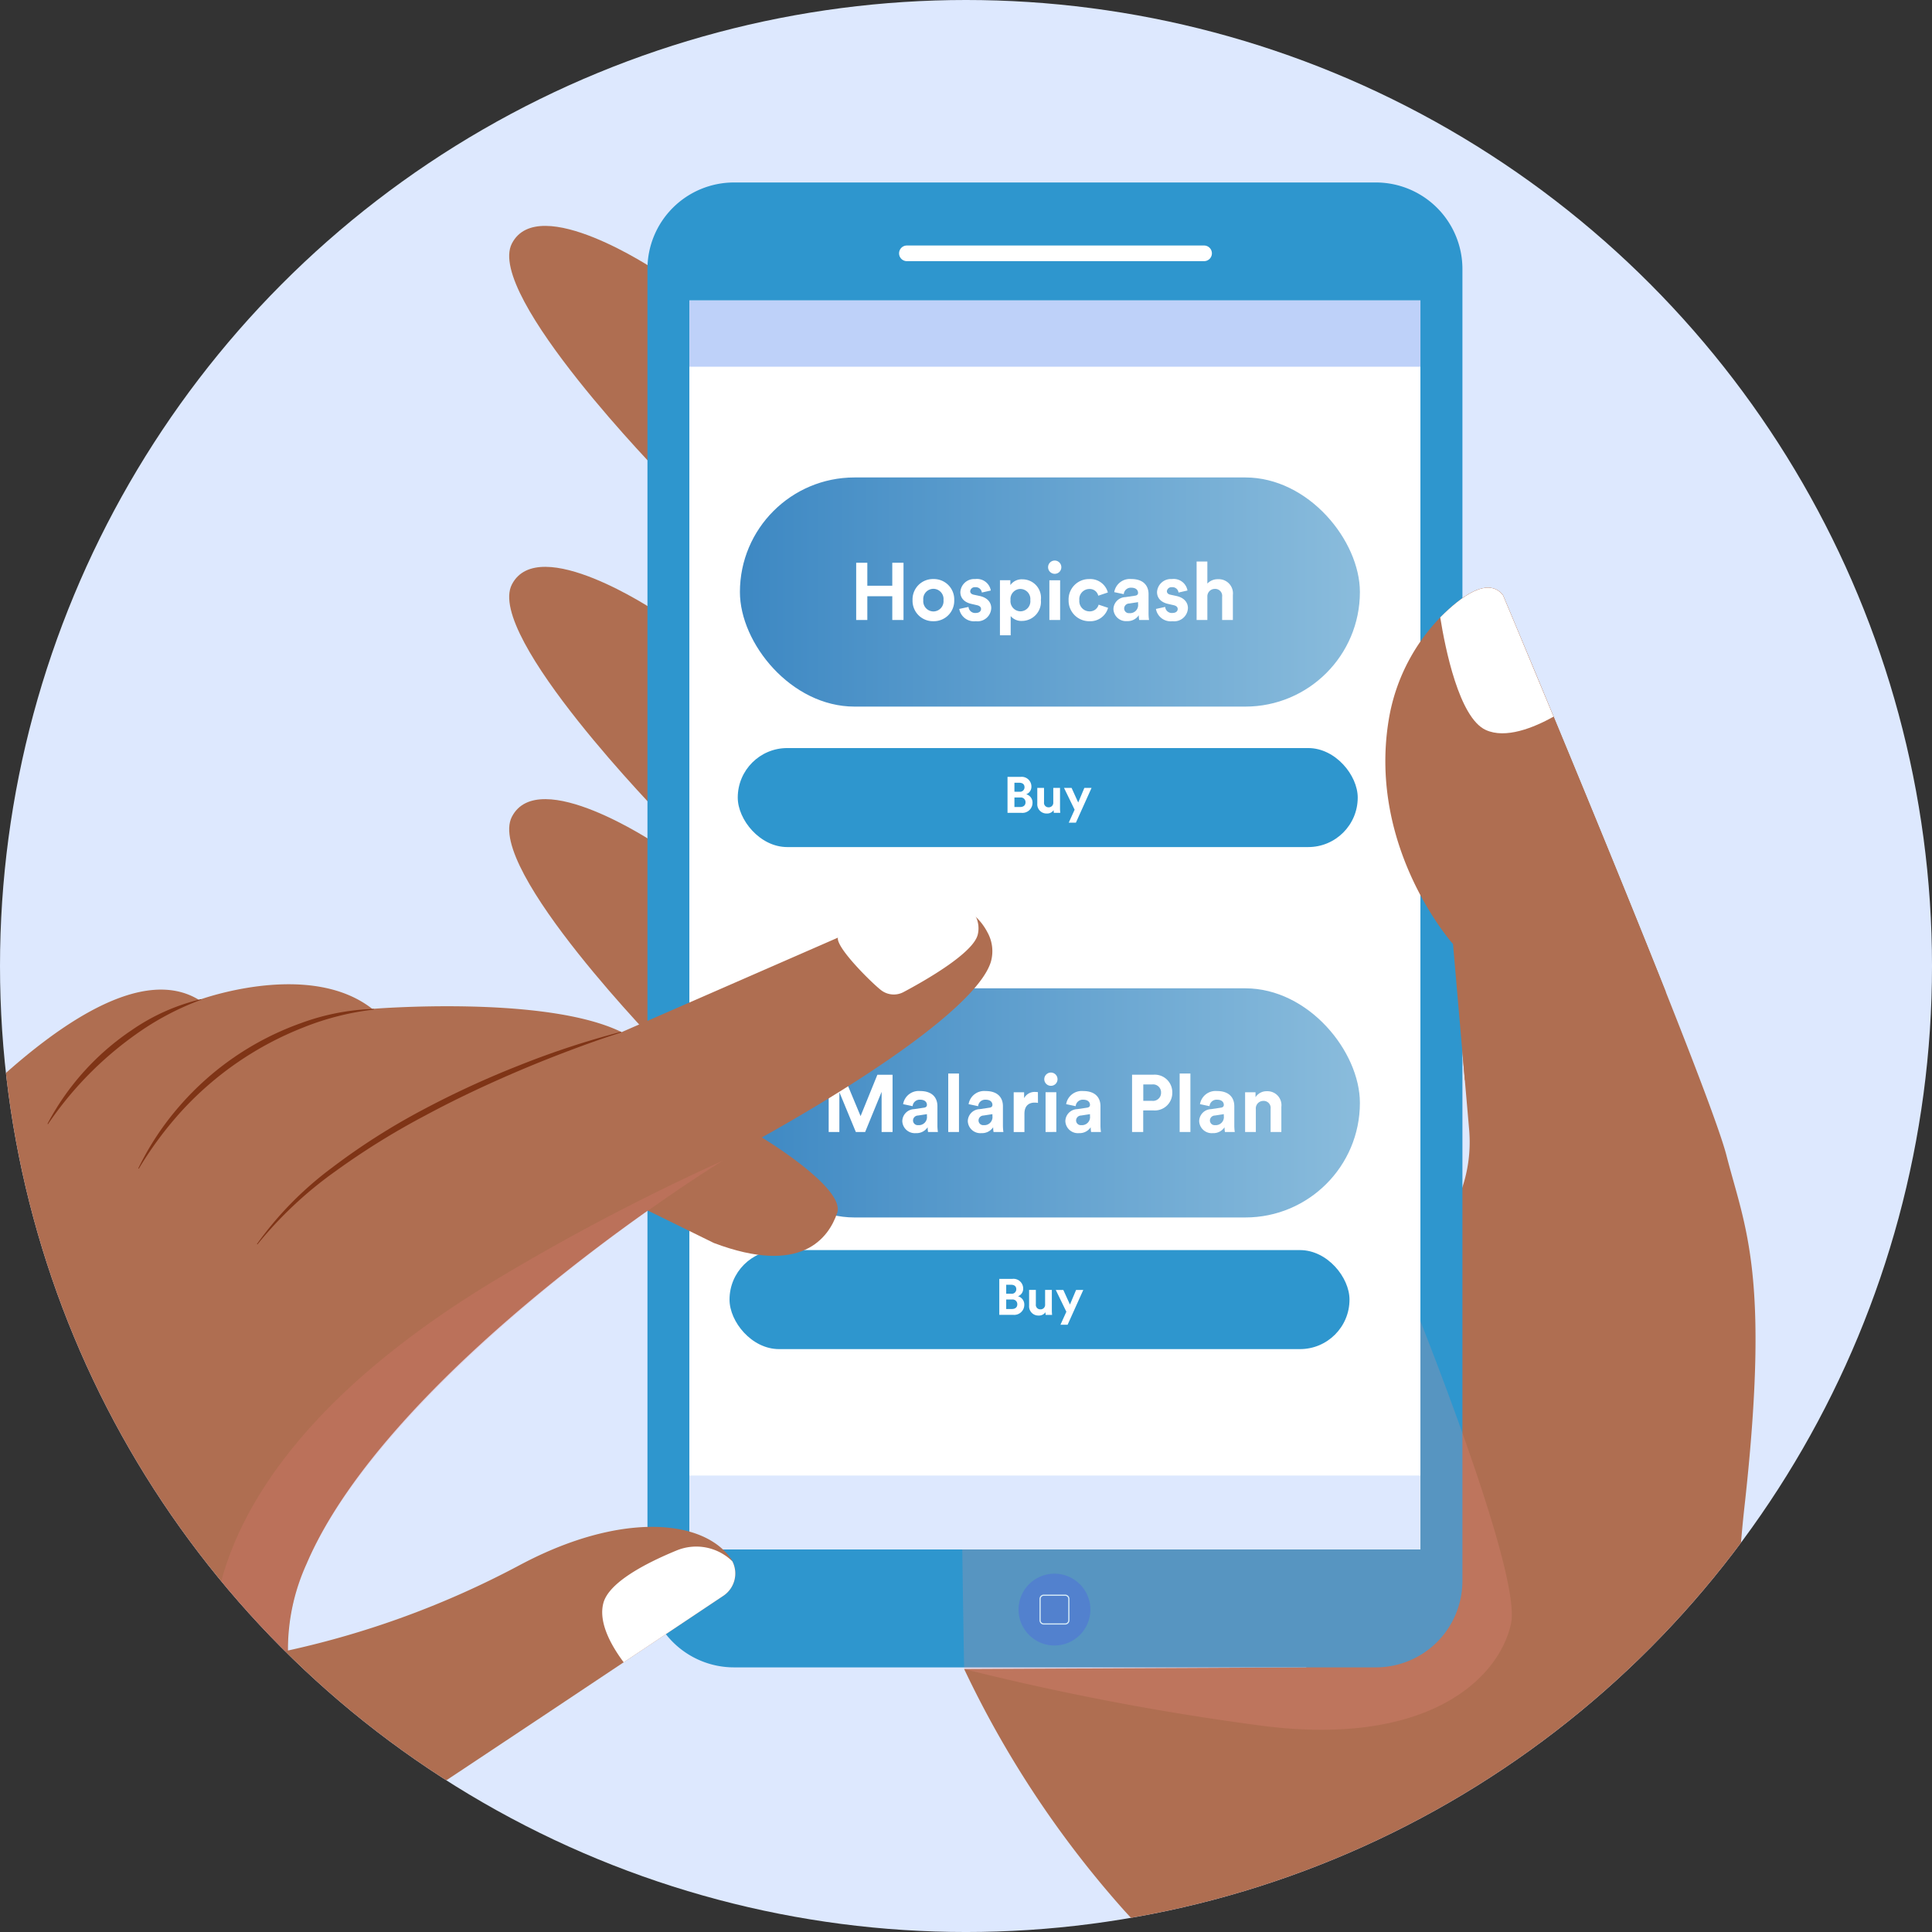 <svg xmlns="http://www.w3.org/2000/svg" xmlns:xlink="http://www.w3.org/1999/xlink" width="206.279" height="206.279" viewBox="0 0 206.279 206.279"><rect x="0" y="0" width="206.279" height="206.279" fill="#333333" stroke="none"/><defs><style>.a{fill:#dde8fe;}.b{clip-path:url(#a);}.c,.n{fill:#af6e51;}.d{fill:#fb9390;}.d,.n,.o{opacity:0.2;mix-blend-mode:multiply;isolation:isolate;}.e{fill:#2e96ce;}.f{fill:#fff;}.g,.j{fill:#4951ec;}.g{opacity:0.3;}.h{fill:#daeef7;}.i{fill:#bed1f9;}.k{fill:#0b0754;}.l{fill:url(#b);}.m{fill:#7f3416;}.o{fill:#ef7f7f;}</style><clipPath id="a"><circle class="a" cx="103.14" cy="103.14" r="103.14" transform="translate(0)"/></clipPath><linearGradient id="b" y1="0.5" x2="1" y2="0.5" gradientUnits="objectBoundingBox"><stop offset="0" stop-color="#3d88c3"/><stop offset="1" stop-color="#8abcdc"/></linearGradient></defs><circle class="a" cx="103.14" cy="103.14" r="103.14" transform="translate(0 0)"/><g class="b" transform="translate(0 0)"><g transform="translate(-36.467 19.483)"><path class="c" d="M-709.95,2289.4H-772.79l-9.615-26.769a18.619,18.619,0,0,0-9.807-10.462,46.869,46.869,0,0,1-15.582-11.688,108.262,108.262,0,0,1-16.587-25.213l36.525-.179s-3.287-20.431,14.866-47.566a15.358,15.358,0,0,0,2.524-9.872l-1.721-19.79s-12.336-13.786-4.767-30.889c0,0,7.237-10.021,10.109-6.352,0,0,21.862,52.059,23.852,59.8s4.644,12.606,1.99,36.934a147.49,147.49,0,0,0-.946,16.228,57.589,57.589,0,0,0,5.536,24.51Z" transform="translate(963.791 -2056.547)"/><path class="d" d="M-679.03,2916.689l-.26-.123-.15-.072-.242-.118-.163-.081-.238-.119-.169-.085-.247-.127-.163-.084-.367-.195-.206-.112-.234-.128-.216-.121-.2-.113-.232-.132-.189-.109-.247-.144-.17-.1-.268-.16-.128-.078q-.517-.315-1.047-.658l-.088-.057-.326-.214-.114-.076-.327-.22-.11-.075-.34-.235-.078-.055q-.813-.57-1.644-1.207l-.019-.015c-.13-.1-.261-.2-.392-.3l-.064-.05q-.192-.151-.384-.306l-.062-.05q-.2-.161-.4-.327l-.005,0q-.864-.714-1.739-1.507l-.033-.03q-.2-.181-.4-.365l-.069-.065q-.2-.182-.39-.368l-.063-.06c-.135-.129-.27-.26-.406-.392,16.233,6.823,26.28,5,31.751-1.07s13.07-5.115,21.061-7.885,10.555-22.744,10.555-22.744v0q-.008.463-.012.913c0,.087,0,.174,0,.26q0,.163,0,.325c0,.231,0,.46,0,.686a57.593,57.593,0,0,0,5.536,24.51l26.464,51.307h-62.841l-9.615-26.769a18.619,18.619,0,0,0-9.807-10.462l-.376-.173Z" transform="translate(850.107 -2721.298)"/><g transform="translate(90.832 4.635)"><path class="c" d="M-1146.74,1835.761s-12.484-8.355-15.334-2.851,16.219,24.983,16.219,24.983Z" transform="translate(1162.365 -1831.033)"/><path class="c" d="M-1146.74,2089.048s-12.484-8.355-15.334-2.851,16.219,24.982,16.219,24.982Z" transform="translate(1162.365 -2047.917)"/><path class="c" d="M-1146.74,2261.617s-12.484-8.355-15.334-2.851,16.219,24.982,16.219,24.982Z" transform="translate(1162.365 -2195.683)"/></g><path class="e" d="M-981.9,1798.784h-68.532a9.241,9.241,0,0,0-9.241,9.241v140.06a9.243,9.243,0,0,0,9.241,9.241H-981.9a9.241,9.241,0,0,0,9.241-9.241v-140.06A9.243,9.243,0,0,0-981.9,1798.784Z" transform="translate(1165.269 -1798.784)"/><path class="d" d="M-779.225,2505.626s12.4,30.344,11.193,36.081-8.725,13.409-27.18,10.852a283.408,283.408,0,0,1-31.212-5.977s-.771-40.951,0-43.028,33.955-16.817,35.26-16.817S-779.225,2505.626-779.225,2505.626Z" transform="translate(965.833 -2387.861)"/><rect class="f" width="78.055" height="133.353" transform="translate(110.07 12.595)"/><path class="f" d="M-840.157,1847.3h-31.729a.835.835,0,0,1-.836-.835h0a.835.835,0,0,1,.836-.836h31.729a.835.835,0,0,1,.835.836h0A.835.835,0,0,1-840.157,1847.3Z" transform="translate(1005.183 -1838.899)"/><path class="c" d="M-501.464,2149.8a5.827,5.827,0,0,1-1.536,2.612l-1.265-14.555s-9.075-10.142-6.882-23.819a20.438,20.438,0,0,1,6.641-12.123c2.033-1.787,4.266-2.981,5.582-1.3,0,0,10.281,24.481,17.384,42.364Z" transform="translate(695.869 -2056.546)"/><path class="g" d="M-776.287,2836.106a3.834,3.834,0,0,1-3.834,3.833,3.834,3.834,0,0,1-3.833-3.833,3.834,3.834,0,0,1,3.833-3.833A3.834,3.834,0,0,1-776.287,2836.106Z" transform="translate(929.173 -2683.734)"/><g transform="translate(147.456 150.775)"><path class="h" d="M-765.653,2851.028h-2.286a.454.454,0,0,1-.454-.454v-2.286a.455.455,0,0,1,.454-.454h2.286a.455.455,0,0,1,.454.454v2.286A.454.454,0,0,1-765.653,2851.028Zm-2.286-3.071a.331.331,0,0,0-.331.331v2.286a.331.331,0,0,0,.331.331h2.286a.331.331,0,0,0,.331-.331v-2.286a.331.331,0,0,0-.331-.331Z" transform="translate(768.393 -2847.833)"/></g><rect class="a" width="78.055" height="7.888" transform="translate(110.07 138.06)"/><rect class="i" width="78.055" height="7.077" transform="translate(110.07 12.595)"/><path class="f" d="M-465.849,2115c-2.841-1.307-4.324-8.7-4.855-12.02,2.28-2.293,5.139-4.357,6.7-2.359,0,0,2.264,5.391,5.4,12.96C-460.745,2114.774-463.725,2115.976-465.849,2115Z" transform="translate(660.945 -2056.547)"/><path class="j" d="M-497.528,3080.308c-6.236,3.832-26.313,15.288-47.073,17.73a1.82,1.82,0,0,0-1.712,2.221l3.626,9.714a1.614,1.614,0,0,0,1.774.919c6.118-.743,31.361-4.543,49.122-18.283a1.591,1.591,0,0,0,.634-1.782l-3.7-9.914A1.806,1.806,0,0,0-497.528,3080.308Z" transform="translate(725.758 -2895.839)"/><path class="k" d="M.74,0h0a.74.74,0,0,1,.74.74V3.859A.741.741,0,0,1,.74,4.6h0A.74.74,0,0,1,0,3.859V.74A.74.74,0,0,1,.74,0Z" transform="matrix(-0.937, 0.35, -0.35, -0.937, 211.715, 203.807)"/><path class="k" d="M-367.107,3202.884l.345-.129a.556.556,0,0,0,.326-.715l-1.22-3.267a.556.556,0,0,0-.715-.326l-.345.129a.556.556,0,0,0-.326.716l1.22,3.267A.556.556,0,0,0-367.107,3202.884Z" transform="translate(573.925 -2997.248)"/><path class="k" d="M-395.565,3211.975l.251-.094a.606.606,0,0,0,.356-.78l-1.184-3.173a.607.607,0,0,0-.78-.356l-.251.094a.606.606,0,0,0-.356.78l1.185,3.173A.607.607,0,0,0-395.565,3211.975Z" transform="translate(598.321 -3005.06)"/><path class="k" d="M-425.452,3217.817l.345-.129a.556.556,0,0,0,.326-.715l-1.22-3.268a.556.556,0,0,0-.715-.326l-.345.129a.556.556,0,0,0-.327.715l1.22,3.267A.556.556,0,0,0-425.452,3217.817Z" transform="translate(623.884 -3010.035)"/><path class="k" d="M-454.42,3225.827l.345-.128a.557.557,0,0,0,.326-.716l-1.22-3.267a.556.556,0,0,0-.715-.326l-.345.129a.556.556,0,0,0-.326.715l1.22,3.267A.556.556,0,0,0-454.42,3225.827Z" transform="translate(648.689 -3016.895)"/><path class="k" d="M.74,0h0a.74.74,0,0,1,.74.74V3.859a.74.74,0,0,1-.74.74h0A.74.74,0,0,1,0,3.859V.74A.74.74,0,0,1,.74,0Z" transform="matrix(-0.937, 0.35, -0.35, -0.937, 190.812, 209.334)"/><path class="k" d="M-514.616,3235.8l.345-.129a.556.556,0,0,0,.327-.715l-1.22-3.267a.556.556,0,0,0-.715-.326l-.345.129a.556.556,0,0,0-.326.715l1.22,3.268A.557.557,0,0,0-514.616,3235.8Z" transform="translate(700.233 -3025.434)"/><path class="a" d="M-332.1,3137.632l-.017-.045a.853.853,0,0,0,.2-.048l4.913-1.834a.98.98,0,0,0,.525-1.279l-4.43-11.866a.98.98,0,0,0-1.234-.622l-4.913,1.834a.917.917,0,0,0-.561.645q-.578.253-1.167.5a2.125,2.125,0,0,1,1.295-2.308l4.913-1.834a2.174,2.174,0,0,1,2.74,1.38l4.43,11.865a2.176,2.176,0,0,1-1.165,2.839l-4.913,1.834a2.069,2.069,0,0,1-2.121-.457Q-332.854,3137.944-332.1,3137.632Z" transform="translate(548.005 -2930.67)"/><rect class="e" width="66.195" height="10.572" rx="5.286" transform="translate(115.236 60.387)"/><rect class="l" width="66.195" height="24.465" rx="12.232" transform="translate(115.468 31.495)"/><g transform="translate(127.881 40.367)"><path class="f" d="M-900.735,2087.382v-2.535H-903.4v2.535h-1.19v-6.114h1.19v2.458h2.664v-2.458h1.2v6.114Z" transform="translate(904.59 -2081.035)"/><path class="f" d="M-858.26,2095.638a2.178,2.178,0,0,1-2.225,2.25,2.178,2.178,0,0,1-2.225-2.25,2.173,2.173,0,0,1,2.225-2.251A2.173,2.173,0,0,1-858.26,2095.638Zm-1.147,0a1.089,1.089,0,0,0-1.078-1.208,1.089,1.089,0,0,0-1.078,1.208,1.093,1.093,0,0,0,1.078,1.207A1.089,1.089,0,0,0-859.407,2095.638Z" transform="translate(868.729 -2091.412)"/><path class="f" d="M-826.986,2096.362a.705.705,0,0,0,.776.646c.379,0,.56-.2.56-.422,0-.19-.129-.345-.457-.414l-.561-.129c-.819-.181-1.19-.673-1.19-1.268a1.479,1.479,0,0,1,1.587-1.388,1.492,1.492,0,0,1,1.664,1.224l-.957.216a.646.646,0,0,0-.7-.569.488.488,0,0,0-.543.423c0,.207.155.336.388.379l.6.129c.836.172,1.259.681,1.259,1.3a1.465,1.465,0,0,1-1.647,1.4,1.6,1.6,0,0,1-1.768-1.311Z" transform="translate(838.981 -2091.412)"/><path class="f" d="M-797.79,2099.6v-5.881h1.112v.517a1.483,1.483,0,0,1,1.3-.612,1.974,1.974,0,0,1,1.958,2.208,2.039,2.039,0,0,1-2,2.233,1.49,1.49,0,0,1-1.224-.517v2.052Zm2.19-4.95a1.076,1.076,0,0,0-1.061,1.19,1.083,1.083,0,0,0,1.061,1.2,1.072,1.072,0,0,0,1.052-1.2A1.07,1.07,0,0,0-795.6,2094.654Z" transform="translate(813.14 -2091.619)"/><path class="f" d="M-761.323,2079.648a.707.707,0,0,1,.707.716.7.7,0,0,1-.707.7.708.708,0,0,1-.707-.7A.712.712,0,0,1-761.323,2079.648Zm-.569,6.346v-4.242h1.147v4.242Z" transform="translate(782.52 -2079.648)"/><path class="f" d="M-745.643,2095.638a1.092,1.092,0,0,0,1.086,1.2.971.971,0,0,0,.974-.716l1.009.337a1.97,1.97,0,0,1-1.983,1.431,2.2,2.2,0,0,1-2.233-2.25,2.172,2.172,0,0,1,2.2-2.251,1.942,1.942,0,0,1,1.992,1.431l-1.026.345a.925.925,0,0,0-.94-.716A1.079,1.079,0,0,0-745.643,2095.638Z" transform="translate(769.47 -2091.412)"/><path class="f" d="M-712.223,2095.318l1.043-.155c.242-.034.319-.155.319-.3,0-.3-.233-.552-.716-.552a.753.753,0,0,0-.81.69l-1.017-.216a1.687,1.687,0,0,1,1.819-1.4c1.345,0,1.845.759,1.845,1.613v2.087a4.748,4.748,0,0,0,.052.672h-1.052a2.858,2.858,0,0,1-.043-.509,1.418,1.418,0,0,1-1.25.629,1.34,1.34,0,0,1-1.457-1.276A1.308,1.308,0,0,1-712.223,2095.318Zm1.363.725v-.19l-.957.147a.535.535,0,0,0-.526.535.5.5,0,0,0,.552.492A.862.862,0,0,0-710.861,2096.043Z" transform="translate(740.957 -2091.412)"/><path class="f" d="M-680.889,2096.362a.706.706,0,0,0,.776.646c.379,0,.561-.2.561-.422,0-.19-.129-.345-.457-.414l-.561-.129c-.819-.181-1.19-.673-1.19-1.268a1.479,1.479,0,0,1,1.587-1.388,1.492,1.492,0,0,1,1.664,1.224l-.957.216a.646.646,0,0,0-.7-.569.488.488,0,0,0-.543.423c0,.207.155.336.388.379l.6.129c.836.172,1.259.681,1.259,1.3a1.465,1.465,0,0,1-1.647,1.4,1.6,1.6,0,0,1-1.768-1.311Z" transform="translate(713.882 -2091.412)"/><path class="f" d="M-650.545,2086.611h-1.147v-6.243h1.147v2.354a1.516,1.516,0,0,1,1.147-.466,1.512,1.512,0,0,1,1.578,1.681v2.673h-1.147v-2.475a.746.746,0,0,0-.785-.845.794.794,0,0,0-.793.828Z" transform="translate(688.04 -2080.264)"/></g><g transform="translate(144.04 63.465)"><path class="f" d="M-790.781,2240.358a1.036,1.036,0,0,1,1.169,1.034.853.853,0,0,1-.558.823.907.907,0,0,1,.677.91,1.077,1.077,0,0,1-1.186,1.072h-1.484v-3.839Zm-.114,1.586a.48.48,0,0,0,.547-.482c0-.292-.19-.477-.552-.477h-.525v.958Zm.076,1.63c.363,0,.579-.189.579-.5a.5.5,0,0,0-.568-.515h-.617v1.013Z" transform="translate(792.162 -2240.358)"/><path class="f" d="M-768.3,2250.91a.842.842,0,0,1-.736.357.982.982,0,0,1-1.013-1.051v-1.684h.72v1.538a.474.474,0,0,0,.487.536.481.481,0,0,0,.5-.525v-1.549h.72v2.182a4.356,4.356,0,0,0,.027.482h-.688A1.827,1.827,0,0,1-768.3,2250.91Z" transform="translate(773.227 -2247.358)"/><path class="f" d="M-749.692,2252.248l.628-1.386-1.132-2.328h.807l.709,1.559.655-1.559h.769l-1.673,3.715Z" transform="translate(756.228 -2247.358)"/></g><rect class="e" width="66.195" height="10.572" rx="5.286" transform="translate(114.358 113.989)"/><g transform="translate(143.162 117.068)"><path class="f" d="M-796.885,2613.3a1.036,1.036,0,0,1,1.169,1.034.853.853,0,0,1-.558.823.907.907,0,0,1,.677.91,1.077,1.077,0,0,1-1.186,1.072h-1.484V2613.3Zm-.114,1.586a.48.48,0,0,0,.547-.482c0-.292-.19-.476-.552-.476h-.525v.958Zm.076,1.63c.363,0,.579-.19.579-.5a.5.5,0,0,0-.568-.514h-.617v1.013Z" transform="translate(798.266 -2613.305)"/><path class="f" d="M-774.4,2623.857a.841.841,0,0,1-.736.357.982.982,0,0,1-1.013-1.051v-1.684h.72v1.538a.474.474,0,0,0,.487.536.481.481,0,0,0,.5-.525v-1.549h.72v2.182a4.364,4.364,0,0,0,.027.482h-.688A1.833,1.833,0,0,1-774.4,2623.857Z" transform="translate(779.332 -2620.305)"/><path class="f" d="M-755.8,2625.194l.628-1.386-1.132-2.328h.807l.709,1.559.655-1.559h.769l-1.673,3.714Z" transform="translate(762.332 -2620.305)"/></g><rect class="l" width="66.195" height="24.465" rx="12.232" transform="translate(115.468 86.04)"/><g transform="translate(124.948 95.034)"><path class="f" d="M-919.349,2467.735v-4.286l-1.759,4.286h-.992l-1.759-4.251v4.251H-925v-6.114h1.569l1.837,4.415,1.794-4.415h1.621v6.114Z" transform="translate(924.997 -2461.388)"/><path class="f" d="M-869.07,2475.671l1.043-.155c.241-.034.319-.155.319-.3,0-.3-.233-.552-.716-.552a.753.753,0,0,0-.81.69l-1.017-.216a1.687,1.687,0,0,1,1.819-1.4c1.345,0,1.845.759,1.845,1.613v2.087a4.755,4.755,0,0,0,.052.673h-1.052a2.878,2.878,0,0,1-.043-.509,1.418,1.418,0,0,1-1.25.63,1.34,1.34,0,0,1-1.457-1.277A1.307,1.307,0,0,1-869.07,2475.671Zm1.362.724v-.189l-.957.147a.535.535,0,0,0-.526.534.5.5,0,0,0,.552.491A.862.862,0,0,0-867.708,2476.4Z" transform="translate(878.194 -2471.765)"/><path class="f" d="M-836.2,2466.963v-6.243h1.147v6.243Z" transform="translate(848.962 -2460.616)"/><path class="f" d="M-820.41,2475.671l1.043-.155c.241-.034.319-.155.319-.3,0-.3-.233-.552-.716-.552a.753.753,0,0,0-.811.69l-1.017-.216a1.687,1.687,0,0,1,1.819-1.4c1.345,0,1.846.759,1.846,1.613v2.087a4.72,4.72,0,0,0,.052.673h-1.052a2.871,2.871,0,0,1-.043-.509,1.418,1.418,0,0,1-1.25.63,1.34,1.34,0,0,1-1.457-1.277A1.307,1.307,0,0,1-820.41,2475.671Zm1.362.724v-.189l-.957.147a.535.535,0,0,0-.526.534.5.5,0,0,0,.552.491A.862.862,0,0,0-819.048,2476.4Z" transform="translate(836.528 -2471.765)"/><path class="f" d="M-784.952,2475.573a1.726,1.726,0,0,0-.345-.034c-.586,0-1.1.284-1.1,1.2v1.94h-1.147v-4.243h1.112v.63a1.261,1.261,0,0,1,1.207-.664c.095,0,.181.009.267.017Z" transform="translate(807.295 -2472.33)"/><path class="f" d="M-764.154,2460a.707.707,0,0,1,.707.716.7.7,0,0,1-.707.7.709.709,0,0,1-.707-.7A.712.712,0,0,1-764.154,2460Zm-.569,6.347V2462.1h1.147v4.243Z" transform="translate(787.877 -2460.001)"/><path class="f" d="M-747.933,2475.671l1.043-.155c.241-.034.319-.155.319-.3,0-.3-.233-.552-.716-.552a.753.753,0,0,0-.81.69l-1.018-.216a1.687,1.687,0,0,1,1.819-1.4c1.345,0,1.845.759,1.845,1.613v2.087a4.746,4.746,0,0,0,.052.673h-1.052a2.883,2.883,0,0,1-.043-.509,1.417,1.417,0,0,1-1.25.63,1.34,1.34,0,0,1-1.457-1.277A1.307,1.307,0,0,1-747.933,2475.671Zm1.362.724v-.189l-.957.147a.535.535,0,0,0-.526.534.5.5,0,0,0,.552.491A.862.862,0,0,0-746.571,2476.4Z" transform="translate(774.467 -2471.765)"/><path class="f" d="M-698.452,2465.432v2.3h-1.19v-6.114h2.285a1.871,1.871,0,0,1,2.009,1.906,1.867,1.867,0,0,1-2.009,1.906Zm.948-1.026a.854.854,0,0,0,.957-.871.851.851,0,0,0-.957-.879h-.94v1.75Z" transform="translate(732.031 -2461.388)"/><path class="f" d="M-664.3,2466.963v-6.243h1.147v6.243Z" transform="translate(701.771 -2460.616)"/><path class="f" d="M-648.514,2475.671l1.043-.155c.241-.034.319-.155.319-.3,0-.3-.233-.552-.716-.552a.753.753,0,0,0-.81.69l-1.018-.216a1.687,1.687,0,0,1,1.819-1.4c1.345,0,1.845.759,1.845,1.613v2.087a4.755,4.755,0,0,0,.052.673h-1.052a2.866,2.866,0,0,1-.043-.509,1.417,1.417,0,0,1-1.25.63,1.34,1.34,0,0,1-1.457-1.277A1.307,1.307,0,0,1-648.514,2475.671Zm1.362.724v-.189l-.957.147a.535.535,0,0,0-.526.534.5.5,0,0,0,.552.491A.862.862,0,0,0-647.152,2476.4Z" transform="translate(689.337 -2471.765)"/><path class="f" d="M-614.5,2478.214h-1.147v-4.242h1.112v.526a1.409,1.409,0,0,1,1.224-.638,1.493,1.493,0,0,1,1.535,1.682v2.673h-1.147v-2.475a.746.746,0,0,0-.785-.845.8.8,0,0,0-.793.88Z" transform="translate(660.105 -2471.868)"/></g><g transform="translate(0 76.435)"><path class="c" d="M-1060.4,2507.406s9.072,5.442,8.168,8.119-3.81,6.753-13.165,3.225l-9.253-4.545s6.539-6.316,6.536-6.646S-1060.4,2507.406-1060.4,2507.406Z" transform="translate(1178.088 -2481.953)"/><path class="c" d="M-1652.088,2338.853c-1.256,4.06-10.877,11.137-24.448,18.74l-.049.028c-1.206.675-2.6,1.5-4.141,2.463h0l-.361.227c-2.281,1.432-4.867,3.146-7.619,5.085-3.546,2.5-7.37,5.374-11.185,8.5-10.511,8.621-20.937,19.173-25.219,29.136-.009.02-.017.04-.025.06a22.038,22.038,0,0,0-2,9.282,96.209,96.209,0,0,0,24.663-9.076q1.309-.7,2.578-1.275c9.483-4.3,17.2-3.4,19.994.458a2.81,2.81,0,0,1,.5,2.1v.006q-.01.065-.024.13l-.007.032c-.008.037-.017.075-.026.112,0,.018-.01.036-.015.054s-.017.062-.027.092q-.023.074-.05.146a2.861,2.861,0,0,1-1.094,1.377l-.377.251-.673.448-.234.157-.75.5-.469.312-2.959,1.976-.364.243-4.812,3.208c-2.7,1.8-5.64,3.76-8.61,5.739-10.769,7.167-21.944,14.583-23.522,15.536l-.456.273-.006,0q-.3.175-.634.366l-.139.078-.144.079c-.073.04-.147.081-.223.121-.141.075-.287.152-.44.229l-.152.078-.295.146-.022.01c-.108.052-.219.1-.33.156-.168.078-.342.157-.522.234-.06.027-.121.053-.182.079a24.918,24.918,0,0,1-3.419,1.171q-.1.028-.2.052c-.266.069-.538.135-.818.2l-.25.056q-.7.151-1.465.275c-.135.021-.27.043-.408.063q-.944.14-1.979.23c-.108.01-.217.019-.326.026l-.193.014q-.168.013-.336.021l-.325.019-.408.019-.371.013-.223.006-.54.01a51.37,51.37,0,0,1-12.082-1.46c-10.331-2.4-30.706,7.794-44.045,15.448V2393.29l.207-.233c5.049-5.694,11.879-13.717,20.994-24.962,0,0,1.7-2.279,4.438-5.5,7.592-8.935,23.115-25.1,32.036-19.712l.043.024s.079-.029.23-.08a0,0,0,0,1,0,0c1.683-.572,12.067-3.814,18.269,1.039,0,0,18.484-1.515,26.624,2.482l30.9-13.5a6.3,6.3,0,0,1,8.174,2.879A4.128,4.128,0,0,1-1652.088,2338.853Z" transform="translate(1794.346 -2332.066)"/><path class="m" d="M-1310.9,2429.8a90.617,90.617,0,0,0-10.838,3.564,99.191,99.191,0,0,0-10.38,4.785,70.626,70.626,0,0,0-9.65,6.16,36.865,36.865,0,0,0-8,8.141l.052.04a41.985,41.985,0,0,1,8.261-7.761,79.617,79.617,0,0,1,9.655-6c3.338-1.8,6.778-3.406,10.269-4.887,3.286-1.389,7.314-2.924,10.655-3.982Z" transform="translate(1413.67 -2415.544)"/><path class="m" d="M-1412.755,2412.722a24.574,24.574,0,0,0-7.763,1.511,30.9,30.9,0,0,0-13.03,8.916,30.106,30.106,0,0,0-4.356,6.6l.057.034a38.608,38.608,0,0,1,4.682-6.28,34.954,34.954,0,0,1,12.837-8.782,29.427,29.427,0,0,1,7.577-1.932Z" transform="translate(1489.135 -2400.918)"/><path class="m" d="M-1488.9,2405.483a21.861,21.861,0,0,0-7.412,3.3,27.492,27.492,0,0,0-9,10.006l.055.037a37.568,37.568,0,0,1,9.306-9.533,29.7,29.7,0,0,1,7.067-3.758Z" transform="translate(1546.85 -2394.719)"/><path class="f" d="M-1093.126,2818.162c.591-2.2,4.5-4.241,7.8-5.6a5.505,5.505,0,0,1,5.969,1.151,2.864,2.864,0,0,1-.965,3.684c-2.161,1.443-6.051,4.041-10.637,7.1C-1092.349,2822.632-1093.673,2820.2-1093.126,2818.162Z" transform="translate(1194.017 -2742.93)"/><path class="f" d="M-913.606,2340.4c-1.018-.781-5.3-5-4.532-5.781h0l7.987-3.49a6.414,6.414,0,0,1,4.841-.121h0l.025.009c.043.017.139.055.269.119a2.851,2.851,0,0,1,1.717,3.361c-.528,1.99-5.69,4.92-7.912,6.1A2.219,2.219,0,0,1-913.606,2340.4Z" transform="translate(1044.151 -2330.594)"/><path class="n" d="M-1723.871,2763.807l-.006,0q-.3.175-.634.367c-.046.024-.092.051-.139.078l-.144.079c-.073.04-.147.081-.223.121-.141.075-.287.152-.44.229l-.152.078-.295.147-.022.01-.33.156c-.168.078-.342.157-.522.234-.06.027-.121.053-.182.079a24.951,24.951,0,0,1-3.419,1.171q-.1.028-.2.052c-.266.069-.538.135-.818.2l-.25.056q-.7.151-1.465.274c-.135.022-.27.043-.408.063q-.944.14-1.979.23c-.108.01-.217.019-.326.026l-.193.014q-.168.013-.336.022l-.325.019c-.135.007-.27.013-.408.018l-.371.013-.223.006-.54.01a51.372,51.372,0,0,1-12.082-1.46c-10.331-2.4-30.706,7.794-44.045,15.448v-59.625l.207-.233q2.524-2.591,5.15-5.583c-6.627,21.544,11.521,29.03,17.954,33.565C-1763.627,2754.892-1729.247,2763.709-1723.871,2763.807Z" transform="translate(1794.346 -2660.697)"/><path class="o" d="M-1328.094,2525.53c-15.669,9.77-47.258,34.374-46.411,52.294l-7.661,2.559s-5.942-20.845,30.446-42.5A236.533,236.533,0,0,1-1328.094,2525.53Z" transform="translate(1441.716 -2497.513)"/></g></g></g></svg>